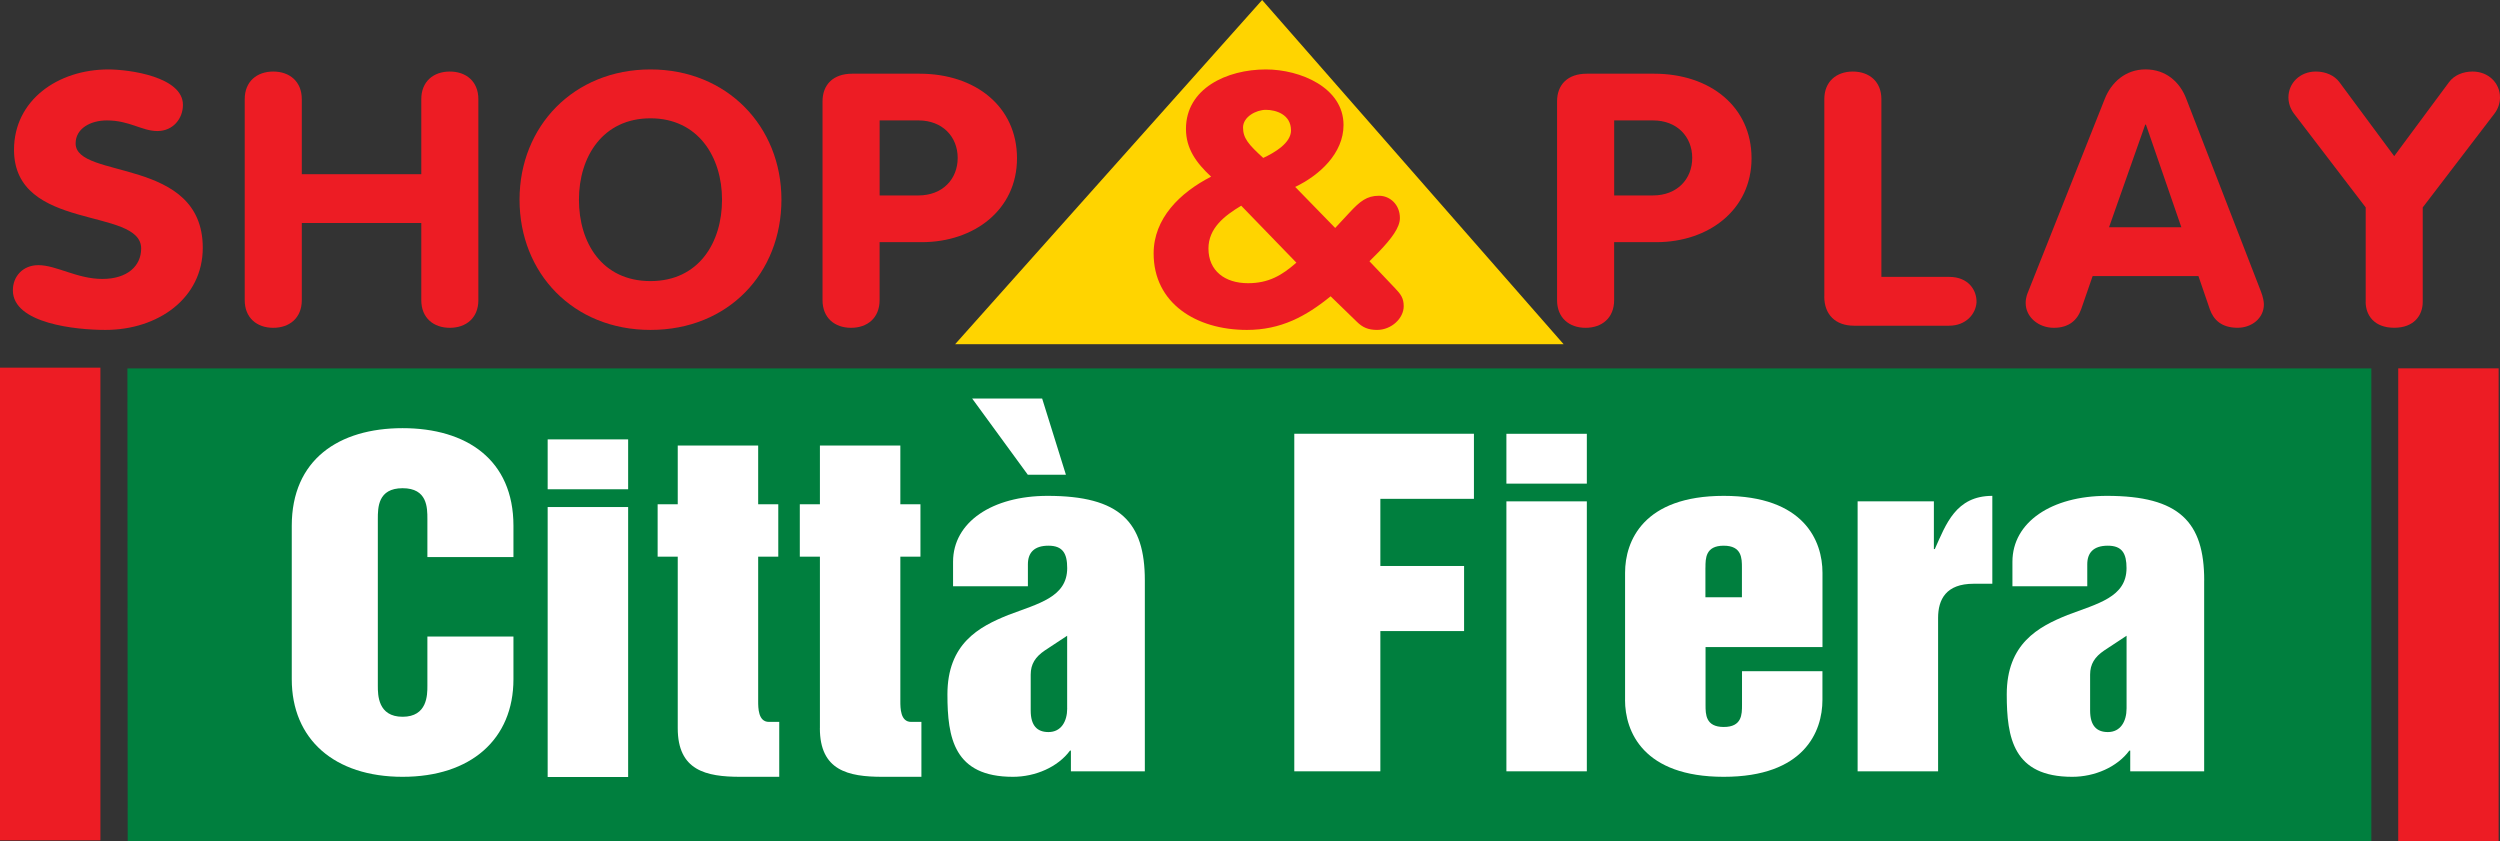 <svg xmlns="http://www.w3.org/2000/svg" id="Layer_2" data-name="Layer 2" viewBox="0 0 545.82 183.69"><rect x="0" y="0" width="545.82" height="183.69" fill="#333333" stroke="none"/><defs><style>      .cls-1, .cls-2 {        fill: #ed1c24;      }      .cls-1, .cls-2, .cls-3, .cls-4, .cls-5 {        stroke-width: 0px;      }      .cls-1, .cls-3, .cls-4, .cls-5 {        fill-rule: evenodd;      }      .cls-3 {        fill: #ffd400;      }      .cls-4 {        fill: #fff;      }      .cls-5 {        fill: #007f3e;      }    </style></defs><g id="Livello_1" data-name="Livello 1"><g><polygon class="cls-5" points="27.82 80.43 517.73 80.43 517.73 183.69 27.88 183.69 27.82 80.43"></polygon><polygon class="cls-3" points="208.53 75.15 341.38 75.15 275.56 0 208.53 75.15"></polygon><rect class="cls-2" y="80.27" width="21.92" height="103.21"></rect><rect class="cls-2" x="523.6" y="80.42" width="21.92" height="103.2"></rect><path class="cls-4" d="M63.7,148.29c0,13.1,9.29,21.31,24.2,21.31s24.2-8.21,24.2-21.31v-9.32h-18.79v10.79c0,1.94,0,6.73-5.41,6.73s-5.41-4.8-5.41-6.73v-36.44c0-2.49,0-6.73,5.41-6.73s5.41,4.24,5.41,6.73v8.3h18.79v-6.83c0-14.39-10.21-21.31-24.2-21.31s-24.2,6.92-24.2,21.31v33.48Z"></path><path class="cls-4" d="M119.57,169.64h17.57v-58.94h-17.57v58.94ZM119.57,106.82h17.57v-10.89h-17.57v10.89Z"></path><path class="cls-4" d="M147.97,158.99c0,9.22,6.13,10.61,13.68,10.61h8.48v-11.99h-2.25c-2.35,0-2.35-3.04-2.35-4.52v-31.55h4.39v-11.44h-4.39v-12.82h-17.56v12.82h-4.39v11.44h4.39v37.45Z"></path><path class="cls-4" d="M179,158.99c0,9.22,6.13,10.61,13.69,10.61h8.48v-11.99h-2.25c-2.35,0-2.35-3.04-2.35-4.52v-31.55h4.39v-11.44h-4.39v-12.82h-17.56v12.82h-4.39v11.44h4.39v37.45Z"></path><polygon class="cls-4" points="282.58 168.4 301.37 168.4 301.37 137.78 319.65 137.78 319.65 123.57 301.37 123.57 301.37 108.91 321.8 108.91 321.8 94.7 282.58 94.7 282.58 168.4"></polygon><path class="cls-4" d="M328.89,168.4h17.56v-58.94h-17.56v58.94ZM328.89,105.59h17.56v-10.88h-17.56v10.88Z"></path><path class="cls-4" d="M354.79,152.81c0,6.92,3.98,16.79,21.55,16.79s21.55-9.87,21.55-16.79v-6.27h-17.56v7.38c0,2.03,0,4.8-3.98,4.8s-3.98-2.77-3.98-4.8v-12.64h25.53v-16.23c0-6.92-3.98-16.79-21.55-16.79s-21.55,9.87-21.55,16.79v27.76ZM372.35,123.94c0-2.03,0-4.8,3.98-4.8s3.98,2.77,3.98,4.8v6.46h-7.97v-6.46Z"></path><path class="cls-4" d="M405.57,168.4h17.57v-33.48c0-4.06,1.74-7.47,7.76-7.47h4.08v-19.19c-7.97,0-10.11,6.18-12.56,11.62h-.2v-10.42h-16.65v58.94Z"></path><path class="cls-4" d="M481.24,126.71c0-12.73-5.41-18.45-21.24-18.45-12.05,0-20.63,5.72-20.63,14.39v5.35h16.34v-4.8c0-2.49,1.33-4.06,4.49-4.06s4.08,1.75,4.08,4.89c0,6.37-6.33,7.75-12.87,10.24-6.43,2.58-13.28,6.27-13.28,17.34,0,9.5,1.43,17.99,14.3,17.99,4.9,0,9.8-2.12,12.46-5.72h.2v4.52h16.14v-41.69ZM464.29,154.66c0,2.86-1.33,5.17-4.08,5.17-2.45,0-3.88-1.38-3.88-4.7v-7.84c0-2.31,1.02-3.87,3.06-5.26l4.9-3.23v15.87Z"></path><path class="cls-4" d="M233,154.66c0,2.86-1.33,5.17-4.09,5.17-2.45,0-3.88-1.38-3.88-4.7v-7.84c0-2.31,1.02-3.87,3.06-5.26l4.9-3.23v15.87ZM249.95,126.71c0-12.73-5.41-18.45-21.24-18.45-12.05,0-20.63,5.72-20.63,14.39v5.35h16.34v-4.8c0-2.49,1.33-4.06,4.49-4.06s4.09,1.75,4.09,4.89c0,6.37-6.33,7.75-12.87,10.24-6.43,2.58-13.28,6.27-13.28,17.34,0,9.5,1.43,17.99,14.3,17.99,4.9,0,9.8-2.12,12.46-5.72h.2v4.52h16.14v-41.69Z"></path><polygon class="cls-4" points="212.25 87.01 224.4 103.65 232.72 103.65 227.53 87.01 212.25 87.01"></polygon><path class="cls-1" d="M23.67,15.16c-11.05,0-20.61,6.72-20.61,17.54,0,17.93,27.76,12.44,27.76,21.56,0,3.79-2.99,6.64-8.48,6.64s-10.06-3.01-13.96-3.01c-3.41,0-5.57,2.47-5.57,5.49,0,7.26,13.79,8.65,20.19,8.65,11.47,0,21.27-6.88,21.27-17.93,0-19.94-27.76-14.84-27.76-22.79,0-3.25,3.24-5.02,6.81-5.02,4.99,0,7.65,2.32,11.05,2.32s5.57-2.7,5.57-5.72c0-6.1-11.63-7.73-16.29-7.73"></path><path class="cls-1" d="M53.43,65.54c0,3.86,2.66,6.03,6.23,6.03s6.23-2.16,6.23-6.03v-16.85h26.09v16.85c0,3.86,2.66,6.03,6.23,6.03s6.23-2.16,6.23-6.03V21.65c0-3.86-2.66-6.03-6.23-6.03s-6.23,2.16-6.23,6.03v16.38h-26.09v-16.38c0-3.86-2.66-6.03-6.23-6.03s-6.23,2.16-6.23,6.03v43.89Z"></path><path class="cls-1" d="M142.02,61.37c-10.55,0-15.62-8.34-15.62-17.77s5.24-17.77,15.62-17.77,15.62,8.42,15.62,17.77-5.07,17.77-15.62,17.77M142.02,72.03c17.04,0,28.59-12.44,28.59-28.44s-11.88-28.43-28.59-28.43-28.59,12.36-28.59,28.43,11.72,28.44,28.59,28.44"></path><path class="cls-1" d="M179.58,65.54c0,3.86,2.66,6.03,6.23,6.03s6.23-2.16,6.23-6.03v-12.67h9.22c11.38,0,20.78-7.03,20.78-18.31s-9.06-18.47-21.27-18.47h-14.71c-4.16,0-6.48,2.4-6.48,6.03v43.43ZM192.05,26.29h8.48c5.23,0,8.56,3.55,8.56,8.19s-3.32,8.19-8.56,8.19h-8.48v-16.38Z"></path><path class="cls-1" d="M283.03,57.35c-3.16,2.78-6.07,4.48-10.55,4.48-5.07,0-8.64-2.71-8.64-7.57,0-4.4,3.41-7.11,7.15-9.35l12.05,12.44ZM282.78,40.81c5.32-2.55,10.55-7.34,10.55-13.52,0-8.19-9.47-12.13-16.95-12.13-8.56,0-17.45,4.17-17.45,12.98,0,4.33,2.25,7.42,5.49,10.43-6.81,3.48-12.55,9.12-12.55,16.77,0,10.82,9.23,16.69,20.36,16.69,7.4,0,12.88-2.94,18.28-7.34l5.73,5.56c1.25,1.24,2.49,1.78,4.41,1.78,3.16,0,5.82-2.55,5.82-5.18,0-1.78-.67-2.63-1.83-3.86l-5.65-5.95,2.08-2.09c2.66-2.78,4.57-5.25,4.57-7.34,0-2.94-2.16-4.87-4.57-4.87-2.66,0-4.16,1.24-6.32,3.55l-3.24,3.48-8.73-8.96ZM281.87,28.45c0,2.78-3.57,4.87-6.07,6.03-3.24-2.94-4.41-4.33-4.41-6.64s2.82-3.86,4.99-3.86,5.48,1,5.48,4.48"></path><path class="cls-1" d="M339.95,65.54c0,3.86,2.66,6.03,6.23,6.03s6.23-2.16,6.23-6.03v-12.67h9.22c11.38,0,20.78-7.03,20.78-18.31s-9.06-18.47-21.27-18.47h-14.71c-4.16,0-6.48,2.4-6.48,6.03v43.43ZM352.42,26.29h8.48c5.24,0,8.56,3.55,8.56,8.19s-3.32,8.19-8.56,8.19h-8.48v-16.38Z"></path><path class="cls-1" d="M398.29,64.77c0,3.86,2.41,6.34,6.48,6.34h20.78c3.66,0,5.82-2.55,5.98-5.1.08-2.63-1.75-5.56-5.98-5.56h-14.79V21.65c0-3.86-2.66-6.03-6.23-6.03s-6.23,2.16-6.23,6.03v43.12Z"></path><path class="cls-1" d="M442.84,63.61c-.17.39-.58,1.31-.58,2.55,0,3.09,2.83,5.41,6.15,5.41s5.15-1.7,5.98-4.1l2.49-7.19h23.1l2.49,7.26c.83,2.32,2.58,4.02,6.07,4.02,3.08,0,5.73-2.09,5.73-5.1,0-.54-.17-1.62-.66-2.86l-16.29-42.04c-1.41-3.71-4.49-6.41-8.89-6.41s-7.48,2.86-8.89,6.41l-16.7,42.04ZM468.35,27.21h.17l7.73,22.41h-15.79l7.9-22.41Z"></path><path class="cls-1" d="M516.49,65.92c0,2.86,1.83,5.64,6.23,5.64s6.23-2.78,6.23-5.64v-20.63l15.71-20.55c.75-1,1.16-2.24,1.16-3.48,0-3.09-2.49-5.64-5.98-5.64-2.16,0-4.07.85-5.15,2.32l-11.97,16.15-11.96-16.15c-1.08-1.47-2.99-2.32-5.15-2.32-3.49,0-5.98,2.55-5.98,5.64,0,1.24.42,2.47,1.16,3.48l15.71,20.55v20.63Z"></path></g></g></svg>